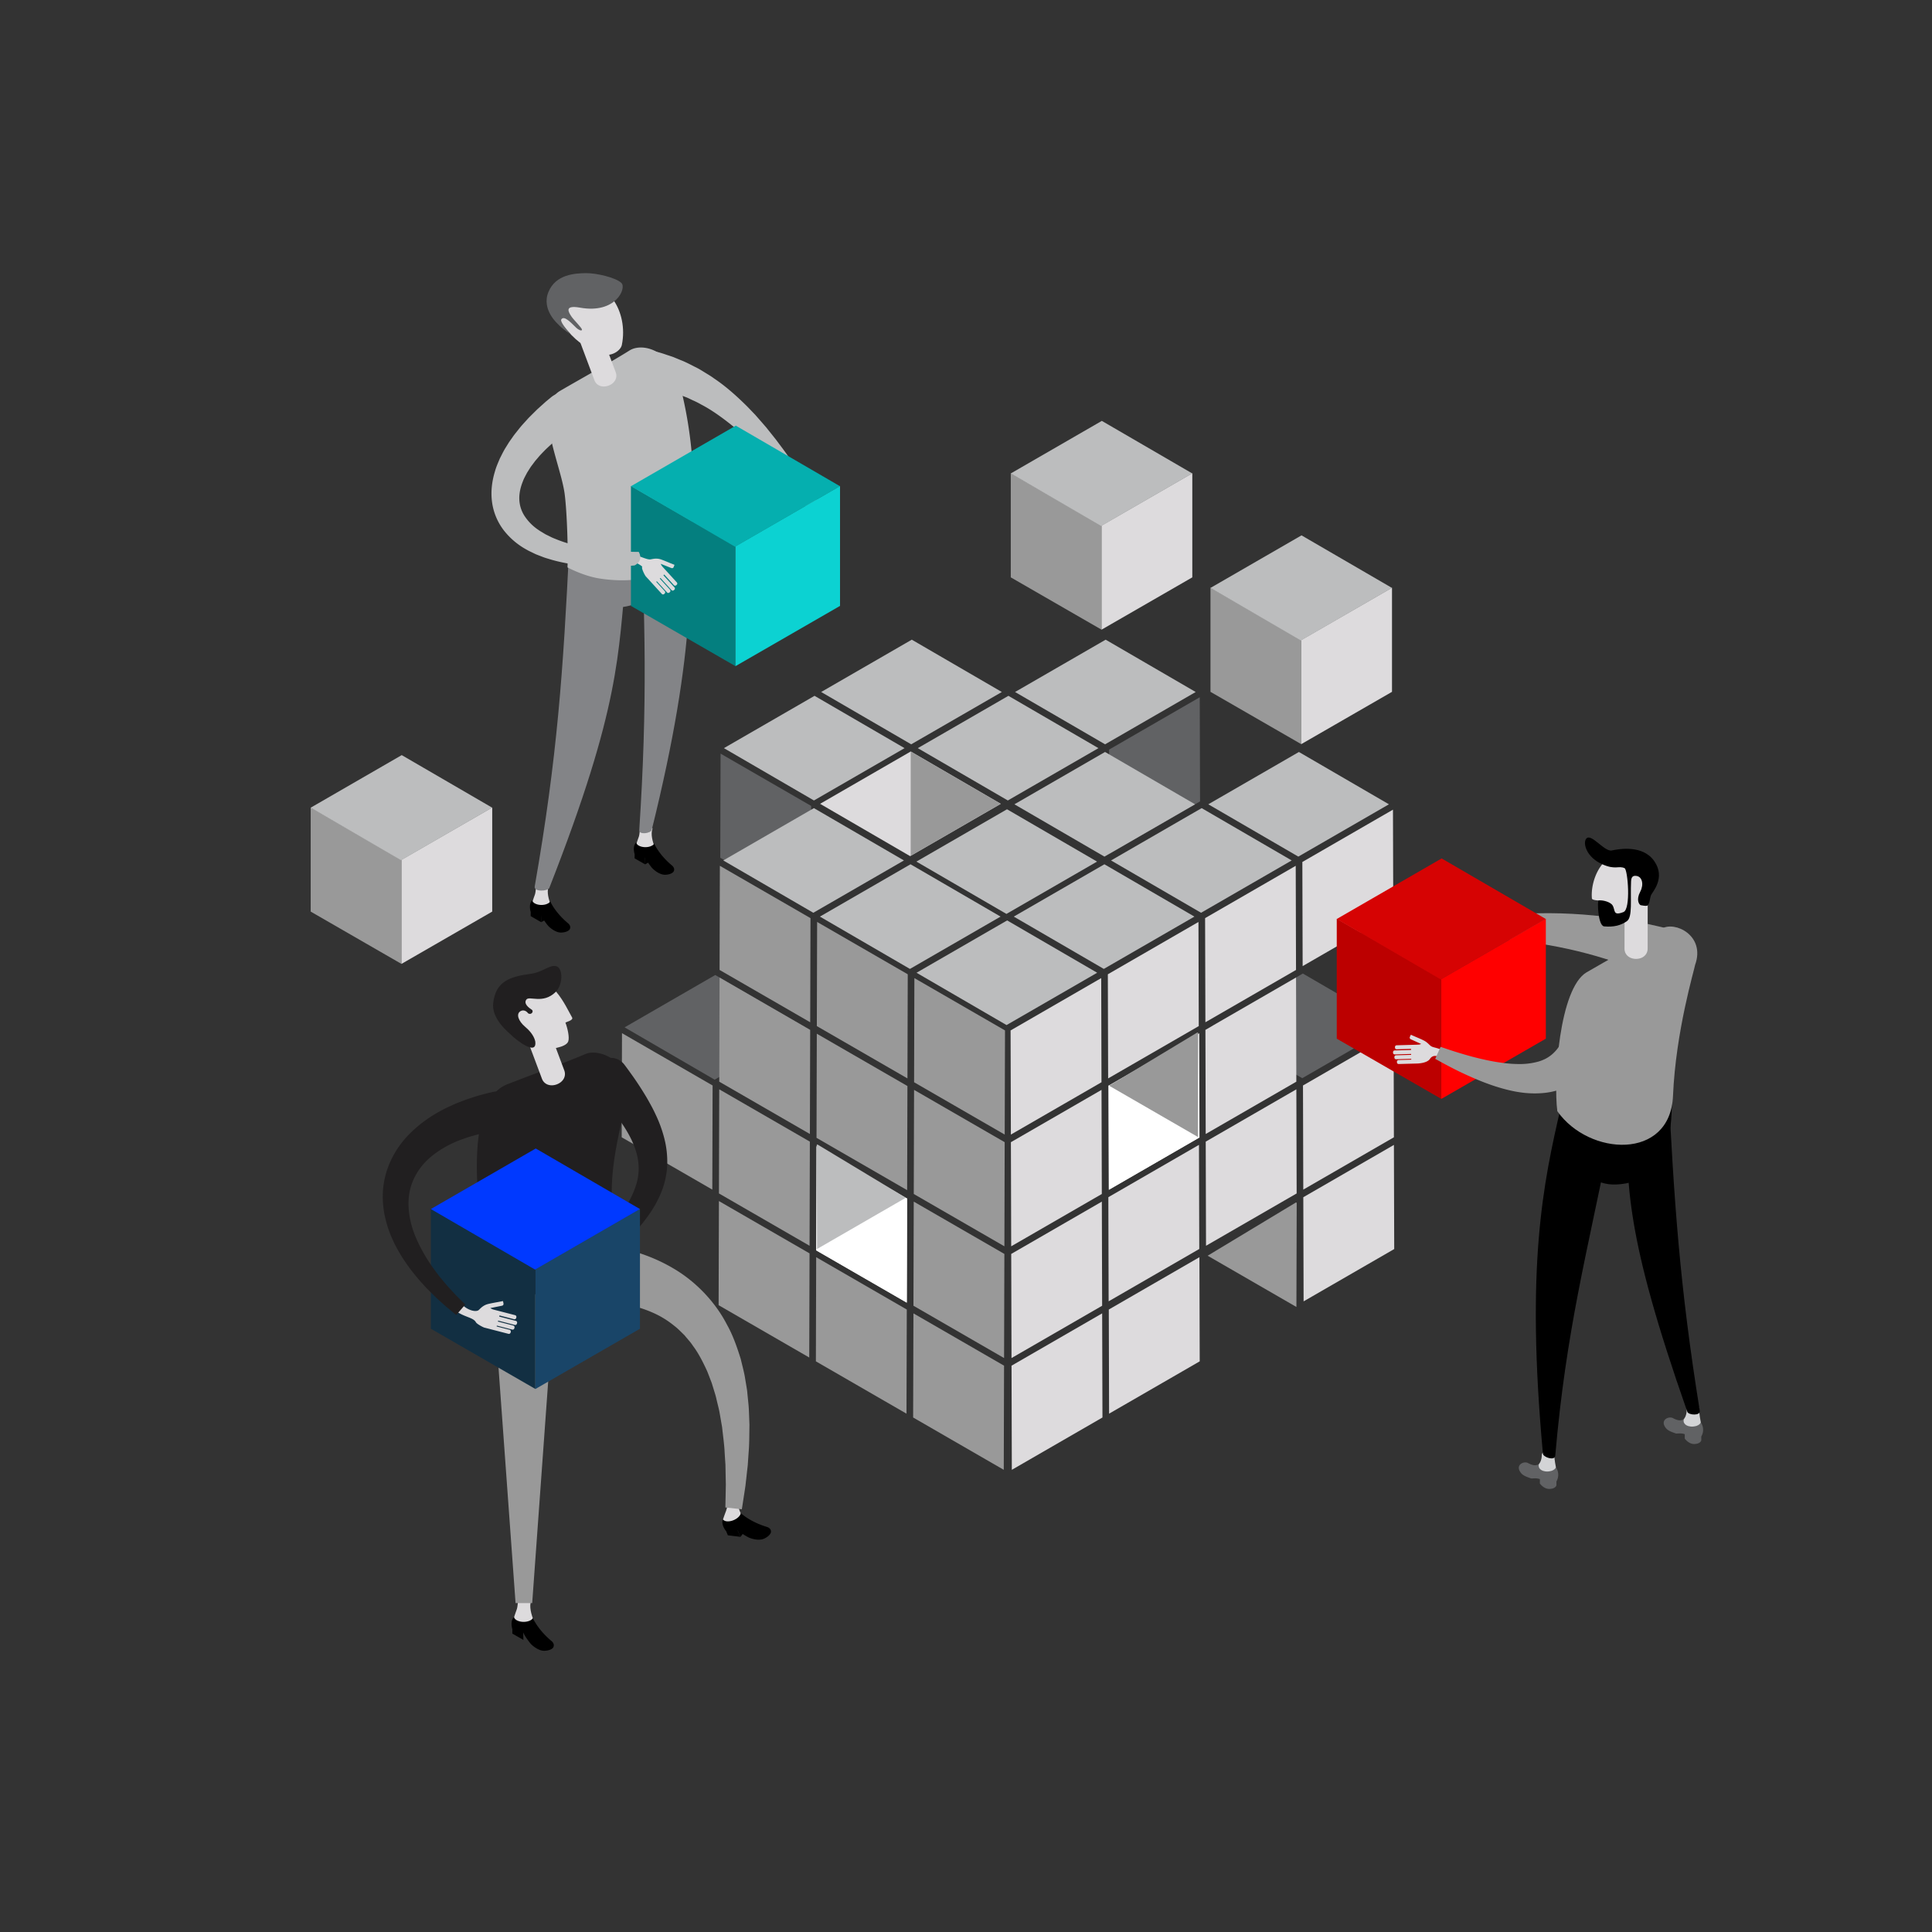 <svg id="_ÎÓÈ_1" data-name="—ÎÓÈ 1" xmlns="http://www.w3.org/2000/svg" viewBox="0 0 3000 3000"><rect x="0" y="0" width="3000" height="3000" fill="#333333" stroke="none"/><defs><style>.cls-1{fill:#bcbdbe;}.cls-2{fill:#dddbdd;}.cls-3{fill:#838487;}.cls-4{fill:#616264;}.cls-5{fill:#047f7f;}.cls-6{fill:#0CD2D2;}.cls-7{fill:#05afaf;}.cls-8{fill:#999;}.cls-9{fill:#4b4a4a;}.cls-10{fill:#fff;}.cls-11{fill:#d3d4d6;}.cls-12{fill:#bc0000;}.cls-13{fill:red;}.cls-14{fill:#d60303;}.cls-15{fill:#211f20;}.cls-16{fill:#122f42;}.cls-17{fill:#194568;}.cls-18{fill:#0039FF;}</style></defs><title>eProcure</title><path class="cls-1" d="M976.61,560.54l-1.14,14.58c-.82,11.93,7.66,22.67,18.91,24.08l13.27,1.76a141,141,0,0,1,15.11,2.75l9.26,1.95,10.07,3c7.12,1.77,14.48,4.9,22.42,7.84,4,1.42,7.84,3.57,11.94,5.39a125.64,125.64,0,0,1,12.3,6.22c16.71,8.65,33.45,20.85,49.76,34,4,3.42,8,6.83,12,10.24l11.59,10.86c1.91,1.81,3.83,3.61,5.73,5.4l5.49,5.65,10.8,11.08c6.86,7.6,13.59,14.87,19.78,22s12,14,17.22,20.49l14.23,17.77c4.23,5.32,7.77,10.1,10.76,14,6,7.77,9.36,12.22,9.36,12.22l20.16-1.14s-8.58-16.25-13.87-24.77c-2.69-4.24-5.83-9.47-9.63-15.33l-12.85-19.68c-4.76-7.17-10.16-14.77-15.75-22.92s-12-16.37-18.41-25.06l-10.25-12.86-5.24-6.56-5.55-6.4q-5.62-6.42-11.3-12.93l-12-12.49c-16.38-16.29-33.78-31.93-51.94-44-4.38-3.29-9-6-13.45-8.72s-8.79-5.58-13.25-7.77c-8.87-4.48-17.21-9-25.3-12.08l-11.5-4.76c-3.71-1.3-7.26-2.41-10.59-3.52a178.36,178.36,0,0,0-17.36-5.18l-15.28-3.76C988.88,540.18,977.43,548.64,976.61,560.54Z"/><polygon points="840.4 1431.96 851.6 1425.4 851.6 1418.04 840.07 1420.75 840.4 1431.96"/><path class="cls-2" d="M851.78,1376.76c-6,16.58,12.36,46.34,12.36,46.34-.6,1.44-43-5.33-37.91-21.41s4.65-9.16,6.44-27C834.62,1355.25,852.86,1373.79,851.78,1376.76Z"/><path d="M826.6,1397.75v.92a8.54,8.54,0,0,0,3.9,4.12c5.73,3.26,15,3.23,20.64-.07,2-1.14,2.63-1.82,3.24-3.26-.06-.13,6.64,16.57,27.57,34.11,5.75,4.82,2.9,9.5,2,10.37-2.24,2.17-6.18,3.84-12.05,4.12-10.21.48-20.21-9.9-20.21-9.9-2.16-2.23-9.93-12.68-11.62-17.41l.33,11.21L824,1422.53l.08-6.43C823.38,1413.7,820.71,1403.47,826.6,1397.75Z"/><polygon points="1001.75 1342.2 1012.96 1335.64 1012.96 1328.29 1001.42 1331 1001.75 1342.2"/><path class="cls-2" d="M1013.13,1287c-6,16.58,12.36,46.34,12.36,46.34-.6,1.45-43-5.33-37.91-21.41s4.65-9.16,6.44-27C996,1265.48,1014.2,1284,1013.13,1287Z"/><path d="M988,1308v.92a8.42,8.42,0,0,0,3.89,4.12c5.73,3.26,15,3.23,20.65-.06,1.94-1.13,2.62-1.82,3.22-3.27-.05-.12,6.65,16.59,27.57,34.12,5.76,4.82,2.9,9.49,2,10.37-2.24,2.18-6.18,3.84-12,4.12-10.21.48-20.21-9.89-20.21-9.89-2.16-2.23-9.94-12.68-11.62-17.41l.33,11.2-16.44-9.43.07-6.44C984.72,1323.93,982.06,1313.71,988,1308Z"/><path class="cls-3" d="M1065.85,751.23c9.49,123.94,16.69,253-53.81,537.39-1.3,5.25-19.94,8.5-19.39.14,12.87-196.5,9.22-326.31.79-515.24C992.32,748.43,1059.63,670.21,1065.85,751.23Z"/><path class="cls-3" d="M954.44,943.57c69.15-1.76,87.15-58.82,93.78-140.59,8.48-104.6-160.76-74.41-162.5,20.7C885.56,833.17,889.12,945.23,954.44,943.57Z"/><path class="cls-3" d="M972.47,889.25c-13.15,126.13-7.79,204.56-119.5,489.51-2.07,5.27-24.21,6.45-22.7-2.12,35.22-201.05,44.28-335.29,53.82-531C885.35,819.62,981.21,805.45,972.47,889.25Z"/><path class="cls-1" d="M869.7,606.93c-42.63,25,.93,112.68,7.14,160.33,3.72,28.54,5.49,90.41,4.34,113.78,0,0,24,13.12,49.5,17.21,44.27,7.1,137.13,7.63,144.14-82.66a668.81,668.81,0,0,0-18.7-216.89c-14.14-55.33-58.46-67.2-78.7-54.43C949,562.23,898.74,589.93,869.7,606.93Z"/><path class="cls-2" d="M965.58,535.72c-1.92,9.37-19.49,22.24-39.81,11.16-21.23-11.58-29.55-14.41-54.13-44.57C860,488,865.8,469.65,905.43,449.61,940.55,431.85,976.43,483,965.58,535.72Z"/><path class="cls-2" d="M956.11,578.12c3.28,9-2.1,17.38-11.26,20.7h0c-9.17,3.35-18.64.4-21.93-8.63l-35.79-95.57a17.53,17.53,0,0,1,10.65-22.39h0a17.53,17.53,0,0,1,22.54,10.31Z"/><path class="cls-4" d="M866.84,503.66s-26.64-22.53-15.28-50.18,41.41-29.12,58.31-29.34c15.93-.2,46.29,6.72,55.1,15.3,8.24,8-8.69,48.23-64.23,38.29-25.39-4.53-17.77,7.1-13.55,13.55,3.55,5.43,16.86,18.12,16.48,20.77s-5.86-.22-8.65-2.88c-8.73-8.32-19.1-20.06-23.5-13.12-1.83,2.88,6.34,13.8,13.55,21.51C889.37,522.16,871.13,509.07,866.84,503.66Z"/><polygon class="cls-5" points="1142.04 848.16 1142.04 1034.41 979.71 940.84 979.71 754.59 1142.04 848.16"/><polygon class="cls-6" points="1142.04 848.16 1142.04 1034.41 1304.38 940.84 1304.38 754.59 1142.04 848.16"/><polygon class="cls-7" points="1142.55 660.97 1304.33 754.99 1141.49 849 979.72 754.99 1142.55 660.97"/><path class="cls-2" d="M1027.66,922.2a2.58,2.58,0,0,0,3.65.15l.75-.69a2.58,2.58,0,0,0,.2-3.64L1019,903.44l.95-.86,15.83,17.34a2.58,2.58,0,0,0,3.65.16l.77-.7a2.58,2.58,0,0,0,.17-3.65l-15.82-17.33,1-.93,17.18,18.81a2.59,2.59,0,0,0,3.65.14l.76-.68a2.59,2.59,0,0,0,.18-3.65l-17.18-18.82,1.28-1.16,15,16.48a2.57,2.57,0,0,0,3.63.16l.76-.69a2.63,2.63,0,0,0,.19-3.67l-15-16.47h0l-7-7.67a15.74,15.74,0,0,1-3-4.74l16.55,6.58a2.7,2.7,0,0,0,3.43-1.33l0-.08,1.26-3.18a.47.47,0,0,0-.23-.6l-1.17-.47-3.41-1.36-.09,0-1.56-.62h0s-11.36-4.88-15.3-6.06c-6.92-2.1-12.94-.13-15.39.21-6.52.93-22-8.27-29.13-7.26-2.77.39-9.15,9.91-4,10.08,11.52.37,20.38,8.47,20.38,8.47-2.09,1.93,4.13,13.71,5.43,15.1l6.1,6.62a1,1,0,0,0,.16.21Z"/><path class="cls-1" d="M900.36,629.66l-8.05-12.21c-3.28-5-8.88-7.7-15.41-8a31.86,31.86,0,0,0-20.51,6.9l-3.88,3.18-4.64,3.83c-1.78,1.6-3.83,3.43-6.11,5.49l-7.55,6.8-8.59,8.5-4.72,4.72q-2.32,2.58-4.79,5.28c-3.28,3.62-6.77,7.34-10.11,11.65s-7,8.5-10.34,13.43l-5.2,7.35-4.94,8c-3.46,5.28-6.28,11.45-9.4,17.44-2.66,6.42-5.6,12.76-7.56,19.95-4.26,14-6.7,29.92-4.68,46.38A92.22,92.22,0,0,0,782.68,824,114.29,114.29,0,0,0,818,853.65c3.17,1.9,6.47,3.27,9.67,4.89,1.61.77,3.21,1.58,4.82,2.29l4.86,1.89c3.25,1.21,6.44,2.58,9.66,3.6l9.59,2.9c25.41,7.21,49.27,9.45,69.46,10.24s36.91.06,48.55-.65c4.23-.19,10.67-.81,10.67-.81s14.57-6.25,6.57-21c-4.69,0-6.41-.11-17.62-.28-11.19-.32-27.16-1.13-46-3.5s-40.49-6.55-61.58-14.7l-7.88-3.16c-2.62-1.1-5.07-2.47-7.63-3.68l-3.82-1.87c-1.23-.68-2.39-1.44-3.6-2.15-2.34-1.5-4.89-2.79-7.09-4.43a76.66,76.66,0,0,1-22.14-22.07,50.7,50.7,0,0,1-8.12-26.41c-.24-9.18,2-18.66,5.71-27.7,1.62-4.54,4.26-8.91,6.44-13.21,2.79-4.18,5.05-8.39,8.16-12.23q2.17-2.91,4.27-5.75c1.57-1.83,3.12-3.62,4.63-5.39,2.9-3.59,6.19-6.83,9.23-10s6.17-6,9.15-8.78l4.34-4,4.33-3.61,7.86-6.51,7-5.24,5.63-4.22,4.35-3,3.6-2.47a31.75,31.75,0,0,0,11.3-15.87C904.15,640.88,903.65,634.65,900.36,629.66Z"/><polygon class="cls-8" points="2012.39 1867.13 2013.52 1867.78 2013.06 2029.46 1875.21 1949.87 2012.39 1867.13"/><polygon class="cls-2" points="2023.76 1859.06 2024.22 2020.75 2164.93 1939.52 2164.46 1777.81 2023.76 1859.06"/><polygon class="cls-2" points="2023.27 1685.54 2023.73 1847.23 2164.43 1765.98 2163.97 1604.3 2023.27 1685.54"/><polygon class="cls-9" points="2091.21 1551.49 2075.08 1595.9 2074.43 1597.62 2090.56 1553.21 2091.21 1551.49"/><polygon class="cls-4" points="1722.24 1163.94 1722.7 1325.65 1863.43 1244.4 1862.96 1082.7 1722.24 1163.94"/><polygon class="cls-4" points="2023.05 1511.7 2162.85 1592.95 2022.14 1674.2 1882.33 1592.95 2023.05 1511.7"/><polygon class="cls-4" points="1110.62 1514.01 1250.42 1595.27 1109.7 1676.52 969.89 1595.27 1110.62 1514.01"/><polygon class="cls-8" points="1257.06 1946.24 1256.6 2107.95 1115.87 2026.69 1116.33 1865 1257.06 1946.24"/><polygon class="cls-8" points="1257.55 1772.73 1257.09 1934.42 1116.37 1853.17 1116.82 1691.49 1257.55 1772.73"/><polygon class="cls-8" points="1408.07 2033.44 1407.61 2195.14 1266.9 2113.89 1267.35 1952.18 1408.07 2033.44"/><polygon class="cls-8" points="1560.57 1600.05 1560.11 1761.76 1419.39 1680.51 1419.85 1518.8 1560.57 1600.05"/><polygon class="cls-8" points="1560.07 1773.58 1559.62 1935.26 1418.89 1854.02 1419.35 1692.34 1560.07 1773.58"/><polygon class="cls-8" points="1559.59 1947.11 1559.13 2108.79 1418.4 2027.55 1418.86 1865.86 1559.59 1947.11"/><polygon class="cls-8" points="1559.09 2120.62 1558.64 2282.33 1417.91 2201.08 1418.37 2039.38 1559.09 2120.62"/><polygon class="cls-8" points="1106.53 1685.54 1106.07 1847.23 965.36 1765.98 965.83 1604.3 1106.53 1685.54"/><polygon class="cls-8" points="1409.55 1512.86 1409.09 1674.56 1268.37 1593.31 1268.82 1431.61 1409.55 1512.86"/><polygon class="cls-8" points="1409.06 1686.38 1408.6 1848.07 1267.88 1766.82 1268.34 1605.14 1409.06 1686.38"/><polygon class="cls-2" points="1871.27 1425.66 1871.73 1587.37 2012.45 1506.12 2011.99 1344.42 1871.27 1425.66"/><polygon class="cls-2" points="1871.76 1599.19 1872.22 1760.87 2012.94 1679.63 2012.49 1517.95 1871.76 1599.19"/><polygon class="cls-2" points="1569.23 1600.05 1569.69 1761.76 1710.4 1680.51 1709.95 1518.8 1569.23 1600.05"/><polygon class="cls-2" points="1569.72 1773.58 1570.18 1935.26 1710.9 1854.02 1710.44 1692.34 1569.72 1773.58"/><polygon class="cls-2" points="1570.21 1947.11 1570.67 2108.79 1711.39 2027.55 1710.93 1865.86 1570.21 1947.11"/><polygon class="cls-2" points="1721.04 1858.98 1721.49 2020.67 1862.22 1939.41 1861.76 1777.73 1721.04 1858.98"/><polygon class="cls-2" points="1570.71 2120.62 1571.16 2282.33 1711.89 2201.08 1711.43 2039.38 1570.71 2120.62"/><polygon class="cls-2" points="1720.25 1512.86 1720.71 1674.56 1861.43 1593.31 1860.97 1431.61 1720.25 1512.86"/><polygon class="cls-1" points="1714.91 1342.05 1854.7 1423.29 1713.98 1504.53 1574.19 1423.29 1714.91 1342.05"/><polygon class="cls-1" points="1865.93 1254.85 2005.73 1336.09 1865.01 1417.34 1725.21 1336.1 1865.93 1254.85"/><polygon class="cls-1" points="2016.94 1167.67 2156.73 1248.91 2016.02 1330.14 1876.23 1248.91 2016.94 1167.67"/><polygon class="cls-1" points="1716.86 993.29 1856.67 1074.54 1715.97 1155.77 1576.16 1074.53 1716.86 993.29"/><polygon class="cls-1" points="1415.82 993.28 1555.63 1074.53 1414.91 1155.77 1275.1 1074.53 1415.82 993.28"/><polygon class="cls-1" points="1565.86 1080.47 1705.66 1161.72 1564.94 1242.97 1425.14 1161.72 1565.86 1080.47"/><polygon class="cls-1" points="1715.9 1167.66 1855.71 1248.91 1714.98 1330.16 1575.18 1248.91 1715.9 1167.66"/><polygon class="cls-1" points="1563.69 1256.63 1703.5 1337.88 1562.78 1419.12 1422.97 1337.87 1563.69 1256.63"/><polygon class="cls-4" points="1259.62 1251.46 1259.16 1413.16 1118.43 1331.92 1118.89 1170.22 1259.62 1251.46"/><polygon class="cls-1" points="1413.86 1342.04 1553.67 1423.29 1412.94 1504.54 1273.14 1423.29 1413.86 1342.04"/><polygon class="cls-1" points="1563.89 1429.23 1703.69 1510.47 1562.96 1591.72 1423.17 1510.48 1563.89 1429.23"/><polygon class="cls-1" points="1264.81 1080.47 1404.61 1161.72 1263.89 1242.96 1124.08 1161.71 1264.81 1080.47"/><polygon class="cls-10" points="1721.38 1685.79 1721.84 1847.46 1862.56 1766.21 1862.1 1604.54 1721.38 1685.79"/><polygon class="cls-10" points="1721.38 1685.79 1721.84 1847.46 1862.56 1766.21 1862.56 1766.06 1722.45 1685.17 1721.38 1685.79"/><polygon class="cls-10" points="1408.49 1861.05 1408.03 2022.73 1267.3 1941.48 1267.76 1779.8 1408.49 1861.05"/><polygon class="cls-10" points="1408.49 1861.05 1408.03 2022.73 1267.3 1941.48 1267.3 1941.32 1407.41 1860.44 1408.49 1861.05"/><polygon class="cls-2" points="1414.15 1166.92 1553.96 1248.17 1413.24 1329.42 1273.43 1248.17 1414.15 1166.92"/><polygon class="cls-8" points="1414.12 1328.91 1553.96 1248.17 1414.15 1166.92 1414.12 1328.91"/><polygon class="cls-2" points="1872.25 1772.73 1872.7 1934.42 2013.43 1853.17 2012.97 1691.49 1872.25 1772.73"/><polygon class="cls-1" points="1263.83 1254.85 1403.63 1336.1 1262.91 1417.35 1123.1 1336.1 1263.83 1254.85"/><polygon class="cls-2" points="2022.29 1338.47 2022.74 1500.17 2163.46 1418.94 2162.99 1257.24 2022.29 1338.47"/><polygon class="cls-2" points="1721.73 2033.44 1722.18 2195.14 1862.91 2113.89 1862.45 1952.18 1721.73 2033.44"/><polygon class="cls-8" points="1258.05 1599.19 1257.59 1760.87 1116.86 1679.63 1117.32 1517.95 1258.05 1599.19"/><polygon class="cls-8" points="1258.53 1425.66 1258.08 1587.37 1117.35 1506.12 1117.81 1344.42 1258.53 1425.66"/><polygon class="cls-8" points="623.37 1335.05 623.37 1496.74 482.44 1415.51 482.44 1253.81 623.37 1335.05"/><polygon class="cls-2" points="623.37 1335.05 623.37 1496.74 764.31 1415.51 764.31 1253.81 623.37 1335.05"/><polygon class="cls-1" points="623.81 1172.53 764.27 1254.16 622.89 1335.78 482.44 1254.16 623.81 1172.53"/><polygon class="cls-8" points="1710.47 816.05 1710.47 977.75 1569.53 896.52 1569.53 734.82 1710.47 816.05"/><polygon class="cls-2" points="1710.47 816.05 1710.47 977.75 1851.4 896.52 1851.4 734.82 1710.47 816.05"/><polygon class="cls-1" points="1710.91 653.54 1851.36 735.16 1709.99 816.78 1569.54 735.16 1710.91 653.54"/><polygon class="cls-8" points="2020.55 993.81 2020.55 1155.51 1879.62 1074.28 1879.62 912.57 2020.55 993.81"/><polygon class="cls-2" points="2020.55 993.81 2020.55 1155.51 2161.49 1074.28 2161.49 912.57 2020.55 993.81"/><polygon class="cls-1" points="2020.99 831.3 2161.45 912.92 2020.08 994.54 1879.62 912.92 2020.99 831.3"/><polygon class="cls-1" points="1269.34 1777.13 1268.21 1777.78 1268.67 1939.46 1406.52 1859.87 1269.34 1777.13"/><polygon class="cls-8" points="1859.39 1603.13 1860.52 1603.78 1860.06 1765.46 1722.21 1685.87 1859.39 1603.13"/><path class="cls-4" d="M2372.58,2271.75c6.4,3.34,11.67,4.85,16.84,1.86v1.75c.54,4.54,1.69,5.88,3.61,7,5.32,3,13.91,3,19.19,0a8.15,8.15,0,0,0,3.59-3.67v-.53a20.35,20.35,0,0,1,1,22.2v6s-1.13,5.5-11.06,5.64c-8.68.11-14.66-8.39-14.66-8.39l0-6.84c-5.83-2.24-12-.55-13.93-1.19-10-3.35-13.44-5.51-16.12-9.31C2352.69,2274.49,2366.22,2268.42,2372.58,2271.75Z"/><path class="cls-11" d="M2413.51,2256.94c-.46,7.23,2.52,21.54,2.52,21.54-3.46,9.38-29.53,9.28-26.61-4.87,0,0,4.69-4.46,4.69-14.64C2394.11,2252.11,2414,2249.71,2413.51,2256.94Z"/><path class="cls-8" d="M2592,1442.6c19.09,6.5,27.9,28.63,20.31,48.84s-28,31.35-45.47,25.42l-13.62-5.77c-4.33-1.88-9.6-3.94-15.67-6.32s-12.94-5-20.47-7.68c-30.06-11.06-71.32-22.48-114.07-29.82s-86.64-10.31-119.73-11.1l-22.62-.43-17.47.18-15.27.15-2.17-20.31,15.24-2.65,17.54-3.06,22.88-3.31c33.61-4.68,79-9,125.22-8.75s92.9,5.23,127.54,11.88c17.35,3.16,31.72,6.39,41.77,8.78l11.74,2.84C2590.42,1442.14,2591.88,1442.58,2592,1442.6Z"/><polygon class="cls-12" points="2238.04 1520.17 2238.04 1706.41 2075.71 1612.84 2075.71 1426.59 2238.04 1520.17"/><polygon class="cls-13" points="2238.04 1520.17 2238.04 1706.41 2400.37 1612.84 2400.37 1426.59 2238.04 1520.17"/><polygon class="cls-14" points="2238.55 1332.98 2400.33 1426.99 2237.49 1521 2075.72 1426.99 2238.55 1332.98"/><path class="cls-4" d="M2597.58,2202c6.38,3.33,11.66,4.85,16.84,1.85v1.75c.54,4.55,1.69,5.89,3.6,7,5.31,3,13.92,3,19.2,0a8,8,0,0,0,3.57-3.67v-.53a20.35,20.35,0,0,1,.95,22.21v6s-1.11,5.51-11,5.64c-8.68.11-14.66-8.39-14.66-8.39v-6.84c-5.82-2.24-12-.55-13.93-1.19-10-3.34-13.44-5.5-16.11-9.3C2577.68,2204.76,2591.21,2198.68,2597.58,2202Z"/><path class="cls-11" d="M2638.51,2187.21c-.46,7.22,2.51,21.53,2.51,21.53-3.45,9.38-29.53,9.28-26.6-4.87,0,0,4.68-4.46,4.68-14.63C2619.1,2182.38,2639,2180,2638.51,2187.21Z"/><path d="M2524.72,1720.3c2.21,124.29-1.59,195.46,95.36,472,1.8,5.11,20.65,6.58,19.32-1.7-31.3-194.41-39.88-324-49.27-512.87C2588.88,1652.61,2523.29,1639.05,2524.72,1720.3Z"/><path d="M2423.92,1718.05c-28.13,121.08-54.77,247.56-28.08,539.35.5,5.39,18.42,11.42,19.15,3.06,17-196.18,49.3-313.45,86.21-498.92C2506.09,1736.9,2442.31,1638.9,2423.92,1718.05Z"/><path d="M2509.44,1839.28c84.87-3.59,85.48-90.22,86.7-123.65,2.36-64.89-180-39.14-172.88,22.85C2424.31,1747.55,2441.67,1842.15,2509.44,1839.28Z"/><path class="cls-8" d="M2463.7,1509.78c-42.62,25-51.71,168-45.49,215.66,49.21,70,175.35,76.64,179.62-23.73,4.31-101.12,33.5-197,34.3-203.36,16.63-45.75-31.75-68.91-52-56.14C2551.68,1460.17,2492.74,1492.79,2463.7,1509.78Z"/><path class="cls-2" d="M2489.06,1420.6c6.39,15.12,30.36,10,41.53,5.17,17.14-7.45,33.88-22,36.26-61.31,1.15-18.65-5.55-42.45-50.5-38.62-29.95,2.55-46.83,41-44.46,69.23.21,2.49,7.66,3.07,10.34,3.16A154.87,154.87,0,0,0,2489.06,1420.6Z"/><path class="cls-2" d="M2522.53,1473.07c0,9.76,8,15.87,17.91,15.88h0c9.91,0,17.95-6.08,18-15.84l.13-101.55a17.83,17.83,0,0,0-17.93-17.7h0a17.81,17.81,0,0,0-17.95,17.65Z"/><path d="M2487.58,1341.83c-24.18-10.95-29.91-32.25-24.66-39.34,7.32-9.92,28.18,20.42,39.69,18.11s48.37-9.21,66.22,16.7-2.91,47.81-4.94,52.28c-2.16,4.77-1.9,12.74-5.51,16.44-1.42.79-3.48.92-10.85-.48-2.36-1.14-7.28-8.2-.58-20.89,6-11.46,3-23.18-5.68-24.49-5.33-.8-8.23,1-8.56,8.47-1.25,28.16,2.49,55.38-6.37,61.68-9.24,6.58-20.2,9.52-35.36,8.2-9.91-.86-10.81-40.25-8.73-40.41,8.55-.62,18.87,3.19,21.65,7.59,4.77,7.52,0,17.14,17,10.56,11.73-4.56,6.77-65.07,1.86-68.08C2513.09,1343.57,2508.79,1351.42,2487.58,1341.83Z"/><path class="cls-2" d="M2171.82,1652.2a2.59,2.59,0,0,1-2.65-2.53l0-1a2.58,2.58,0,0,1,2.49-2.67l19.71-.58,0-1.28-23.47.68a2.59,2.59,0,0,1-2.66-2.52l0-1a2.58,2.58,0,0,1,2.5-2.67l23.46-.68,0-1.37-25.46.73a2.59,2.59,0,0,1-2.65-2.52l0-1a2.6,2.6,0,0,1,2.5-2.67l25.47-.74,0-1.72-22.3.65a2.58,2.58,0,0,1-2.64-2.5l0-1a2.6,2.6,0,0,1,2.49-2.68l22.3-.65v0l10.39-.3a15.49,15.49,0,0,0,5.5-1.12l-16.23-7.32a2.71,2.71,0,0,1-1.43-3.39l0-.08,1.42-3.13a.45.45,0,0,1,.59-.24l1.15.52,3.35,1.49.07,0,1.55.7h0s11.45,4.74,15,6.8c4.23,2.44,7.05,5.86,9,7.42,5.38,4.35,14,1.43,28.64,14.28,1.58,1.38-6.2,9.15-6.2,9.15s-15.42-14.92-23.31-3c-4.74,7.14-20.45,7.19-20.45,7.19l-.27,0Z"/><path class="cls-8" d="M2448.29,1536.7c4.12-16.43,24.18-26.74,45.4-22.25s35.28,22.8,30.63,41.37c0,0-.44,1.33-1.28,3.79s-2.13,6.07-3.81,10.68c-3.36,9.2-8.31,22.43-15.88,38.4-1.89,4-4.09,8.17-6.28,12.45-2.52,4.33-4.73,8.74-7.75,13.28a161.77,161.77,0,0,1-21.3,27.65,118.71,118.71,0,0,1-31.79,23.85,109.28,109.28,0,0,1-38.71,11.21c-26,2.59-49.17-2.32-69.24-8.29s-37.6-13.56-52.29-20.26-26.41-13-34.6-17.38l-12.81-7,8.39-18.62,13.43,4.51c8.54,2.83,20.8,6.68,35.52,10.69,14.72,3.84,32,7.87,50.07,10a191.4,191.4,0,0,0,27.22,1.43,107.5,107.5,0,0,0,25.23-3.7c15.56-4.38,25.63-13.19,33.39-24.89a101,101,0,0,0,9.84-19.21c1.45-3.25,2.54-6.91,3.75-10.18,1.09-3.45,2.11-6.83,3.06-10.11,3.69-13.27,6-25.25,7.47-33.75.77-4.25,1.37-7.6,1.73-10S2448.27,1536.78,2448.29,1536.7Z"/><path class="cls-15" d="M935.3,1647.82,923.79,1658c-9.42,8.34-9.71,23.21-1.26,33.41,0,0,1,1.05,2.78,3s4.45,4.83,7.7,8.54c6.64,7.37,15.7,18.07,25.51,31.25,9.6,13.18,20.14,29,26.59,46.35,6.65,17.35,8.9,35.9,3.88,55s-16,38.27-28.45,55.18-26,32.12-38,44.82-22.45,23-29.79,30.18l-11.65,11.23,14,16.33L908,1983.14c8.19-6.5,19.88-15.81,33.58-27.63a512.63,512.63,0,0,0,45.18-43.35,251.85,251.85,0,0,0,22.79-28.77,169.49,169.49,0,0,0,18.56-35.34,127.55,127.55,0,0,0,8-41.37,145.57,145.57,0,0,0-4.93-40.39,199.64,199.64,0,0,0-12.44-34.21c-2.38-5.13-4.77-10.08-7.28-14.63s-4.9-9-7.34-13.12c-9.76-16.44-18.61-29.34-25-38.08-3.14-4.43-5.66-7.87-7.4-10.15l-2.66-3.54C959.94,1641.41,944.62,1639.55,935.3,1647.82Z"/><path class="cls-2" d="M824.68,2485.82c-6.26,17.37,13,48.57,13,48.57-.63,1.51-45.11-5.59-39.75-22.44s4.88-9.6,6.76-28.31C806.67,2463.26,825.8,2482.7,824.68,2485.82Z"/><path d="M798.29,2510.57v1a8.81,8.81,0,0,0,4.08,4.32c6,3.42,15.69,3.38,21.64-.07,2-1.19,2.76-1.91,3.38-3.42,0-.13,7,17.38,28.91,35.76,6,5.05,3,10,2.1,10.87-2.35,2.28-6.48,4-12.63,4.31-10.71.51-21.19-10.36-21.19-10.36-2.27-2.35-10.41-13.3-12.18-18.26l.35,11.75-17.24-9.88.08-6.75C794.89,2527.29,792.1,2516.57,798.29,2510.57Z"/><polygon points="1149.93 2386.35 1158.05 2375.45 1155.05 2368.34 1145.02 2375.68 1149.93 2386.35"/><path class="cls-2" d="M1150.38,2321.4c-9.34,18.25,1.87,31.46,1.87,31.46,0,1.65-34.77,23.61-29.66,6.67,3.28-10.87,7-14.79,8.49-32.32C1132.82,2306.81,1151.89,2318.45,1150.38,2321.4Z"/><path d="M1122.61,2359l.38.88a8.82,8.82,0,0,0,5.44,2.39c6.86.8,15.77-3,19.9-8.51,1.41-1.89,1.79-2.83,1.78-4.48-.1-.09,13.2,13.3,40.57,21.66,7.53,2.3,6.68,8,6.18,9.18-1.27,3-4.4,6.24-9.95,8.9-9.66,4.66-23.55-1.27-23.55-1.27-3-1.26-14.77-8.18-18.34-12l4.91,10.67L1130.2,2384l-2.56-6.24C1126,2375.69,1119.26,2366.91,1122.61,2359Z"/><path class="cls-8" d="M780.1,1947.85a211.29,211.29,0,0,1-1.28-21.56c1.82-99.71,179.24-131.36,170.34-21.7-.83,10.3-1.84,20.21-3.1,29.7,1.46.25,2.91.51,4.39.79,28.79,5.32,63.29,15.33,96.54,35.32,33.25,19.72,63.42,50.82,81.63,86.12,9.79,17.4,16,35.85,21.61,53.75,2.12,9.07,4.61,18,6.23,26.86q1.11,6.64,2.21,13.2c.74,4.36,1.51,8.68,1.84,13,.77,8.58,1.91,17,2.29,25.19s.63,16.17.94,23.95c-.27,15.49-.13,30.08-1.32,43.4l-1.29,19.1c-.68,6-1.32,11.73-1.91,17.09s-1.17,10.36-1.69,15c-.69,4.59-1.33,8.81-1.91,12.63l-3.69,23.88-25.59-2.77s.18-8.49.5-23.36c.06-3.71.15-7.82.23-12.29-.09-4.46-.2-9.28-.3-14.44s-.22-10.61-.33-16.37q-.56-8.61-1.17-18c-.52-12.59-2.48-26-4-40.15q-1.8-10.46-3.71-21.45c-1.24-7.31-3.32-14.51-5-21.94a108,108,0,0,0-3-11q-1.66-5.47-3.37-11c-1-3.73-2.57-7.23-3.91-10.83s-2.78-7.15-4.17-10.77c-6.43-13.85-13.22-27.65-22.13-39.42a76.82,76.82,0,0,0-6.66-8.74l-7-8.23c-5.17-4.94-10-10.11-15.56-14.25a142,142,0,0,0-34.47-20.84,176.06,176.06,0,0,0-36.64-11.41c-3-.73-6.07-1.2-9.11-1.63s-6-1-8.94-1.32c-6-.53-11.69-1.32-17.4-1.45-8.23-.45-16-.53-23.35-.4-13.45,17.28-32.27,28-58.88,30.15-9.92,137.48-31.59,437.64-31.59,437.64H800.57s-36.41-502.67-36.57-505A49.19,49.19,0,0,1,780.1,1947.85Z"/><path class="cls-15" d="M787.54,1683.69c-83.56,33-32.14,276.83-24.35,304.89,102.94,69.74,157.41-52.57,197.81-52-19.75-79.32-11.7-132.72,12-226.91,14.59-58.06-40.52-83-63.57-73.11C877,1650.43,820.35,1670.72,787.54,1683.69Z"/><path class="cls-2" d="M882.25,1617.38c-3.73,9.31-29.19,12.49-41.74,11.7-19.24-1.19-40.61-9.44-56.75-46.72-7.67-17.7-6.11-34.24,35.43-55.25C856,1508.49,879,1564,888.28,1579.8c2.86,4.85-10.64,7.23-10.22,8.31C881.14,1596.1,884.74,1611.2,882.25,1617.38Z"/><path class="cls-2" d="M876.23,1662.14c3.44,9.48-2.2,18.23-11.8,21.72h0c-9.61,3.49-19.55.41-23-9.06l-37.53-100.18a18.4,18.4,0,0,1,11.17-23.48h0A18.39,18.39,0,0,1,838.71,1562Z"/><path class="cls-15" d="M825,1512c-34.36,4.49-55,12.2-59.14,45.19-3.14,25.28,24.41,46.35,28,50,6.35,6.52,40.92,34.32,37.22,9.49-2.35-9.56-9.53-17.14-16.1-22.71-9.59-8.16-14.44-19.62-6.44-24,5.09-2.76,9.79.91,11.4,3.4,5.33,3.48,9.34-3.22,5.81-5.49-4.8-3.09-13-9.42-8.42-15.74s25.69,7.48,45.32-11.64c11.42-11.13,11.73-35.38,2.36-39.71C855.37,1496.33,842.49,1509.72,825,1512Z"/><polygon class="cls-16" points="831.39 1970.57 831.39 2156.82 669.07 2063.25 669.07 1877 831.39 1970.57"/><polygon class="cls-17" points="831.39 1970.57 831.39 2156.82 993.73 2063.25 993.73 1877 831.39 1970.57"/><polygon class="cls-18" points="831.9 1783.38 993.68 1877.39 830.84 1971.41 669.07 1877.39 831.9 1783.38"/><path class="cls-2" d="M789.54,2071.18a2.72,2.72,0,0,0,3.3-2l.27-1a2.73,2.73,0,0,0-1.92-3.31l-20-5.17.33-1.31,23.83,6.16a2.71,2.71,0,0,0,3.31-2l.27-1a2.72,2.72,0,0,0-1.94-3.31l-23.82-6.15.35-1.4,25.85,6.68a2.68,2.68,0,0,0,3.28-2l.28-1a2.73,2.73,0,0,0-1.93-3.32l-25.85-6.68.45-1.75,22.64,5.86a2.7,2.7,0,0,0,3.28-1.95l.27-1a2.75,2.75,0,0,0-1.92-3.33l-22.64-5.86,0,0-10.56-2.72a16.5,16.5,0,0,1-5.36-2.43l18.29-3.7a2.84,2.84,0,0,0,2.26-3.13v-.09l-.71-3.52a.51.51,0,0,0-.55-.4l-1.29.26-3.78.76-.08,0-1.74.35h0s-12.77,2.22-16.91,3.44c-7.27,2.12-11.43,7.29-13.39,9-5.19,4.54-21.91-1.19-29.28-12.73-1.59-2.46-11,11.11-6.58,14.19,14.64,10.15,27.31,10,31.48,17.64,1.43,2.62,11.14,7.78,13.08,8.26l9.13,2.32.27.09Z"/><path class="cls-15" d="M799.28,1713.54l1.59,15.24c.65,6.23-1.84,12.26-6.16,17a27.88,27.88,0,0,1-7.8,5.87,31.07,31.07,0,0,1-9.84,3.5s-6.2.62-16.79,2.58c-5.4.76-11.6,2.45-18.93,4L730,1764.89c-4,1.17-8,2.71-12.27,4.12-16.91,6.06-35.4,15.65-51.24,29.54-15.61,14-27.4,33-31,54.94-3.43,22,1,46.14,10,67.53s21.26,40.56,33.08,56c1.46,1.94,2.91,3.84,4.31,5.69l4.4,5.27c2.88,3.4,5.56,6.69,8.19,9.7,5.46,5.85,10.09,11.08,14.16,15.19l12.89,12.81-14.11,16.24-14.63-12.12c-4.64-3.9-10-9-16.33-14.6-3.08-2.93-6.25-6.17-9.65-9.52l-5.2-5.19c-1.7-1.86-3.43-3.77-5.21-5.71-14.22-15.51-29.83-35.07-42.61-59.4a95.65,95.65,0,0,1-4.57-9.37c-1.4-3.22-3-6.4-4.26-9.76a179.29,179.29,0,0,1-6.74-21,147.27,147.27,0,0,1-4.6-46.11,133.5,133.5,0,0,1,11.91-46.32,147.92,147.92,0,0,1,25.74-38.36c20.38-21.65,43.65-36.06,64-45.62,5.13-2.27,10-4.64,14.77-6.52l13.51-5.17c8.56-2.73,16-5.42,22.26-6.92,12.41-3.48,19.57-4.87,19.57-4.87a38.57,38.57,0,0,1,12.14-.25,31.77,31.77,0,0,1,10.27,3.58C794.76,1702.08,798.64,1707.3,799.28,1713.54Z"/></svg>